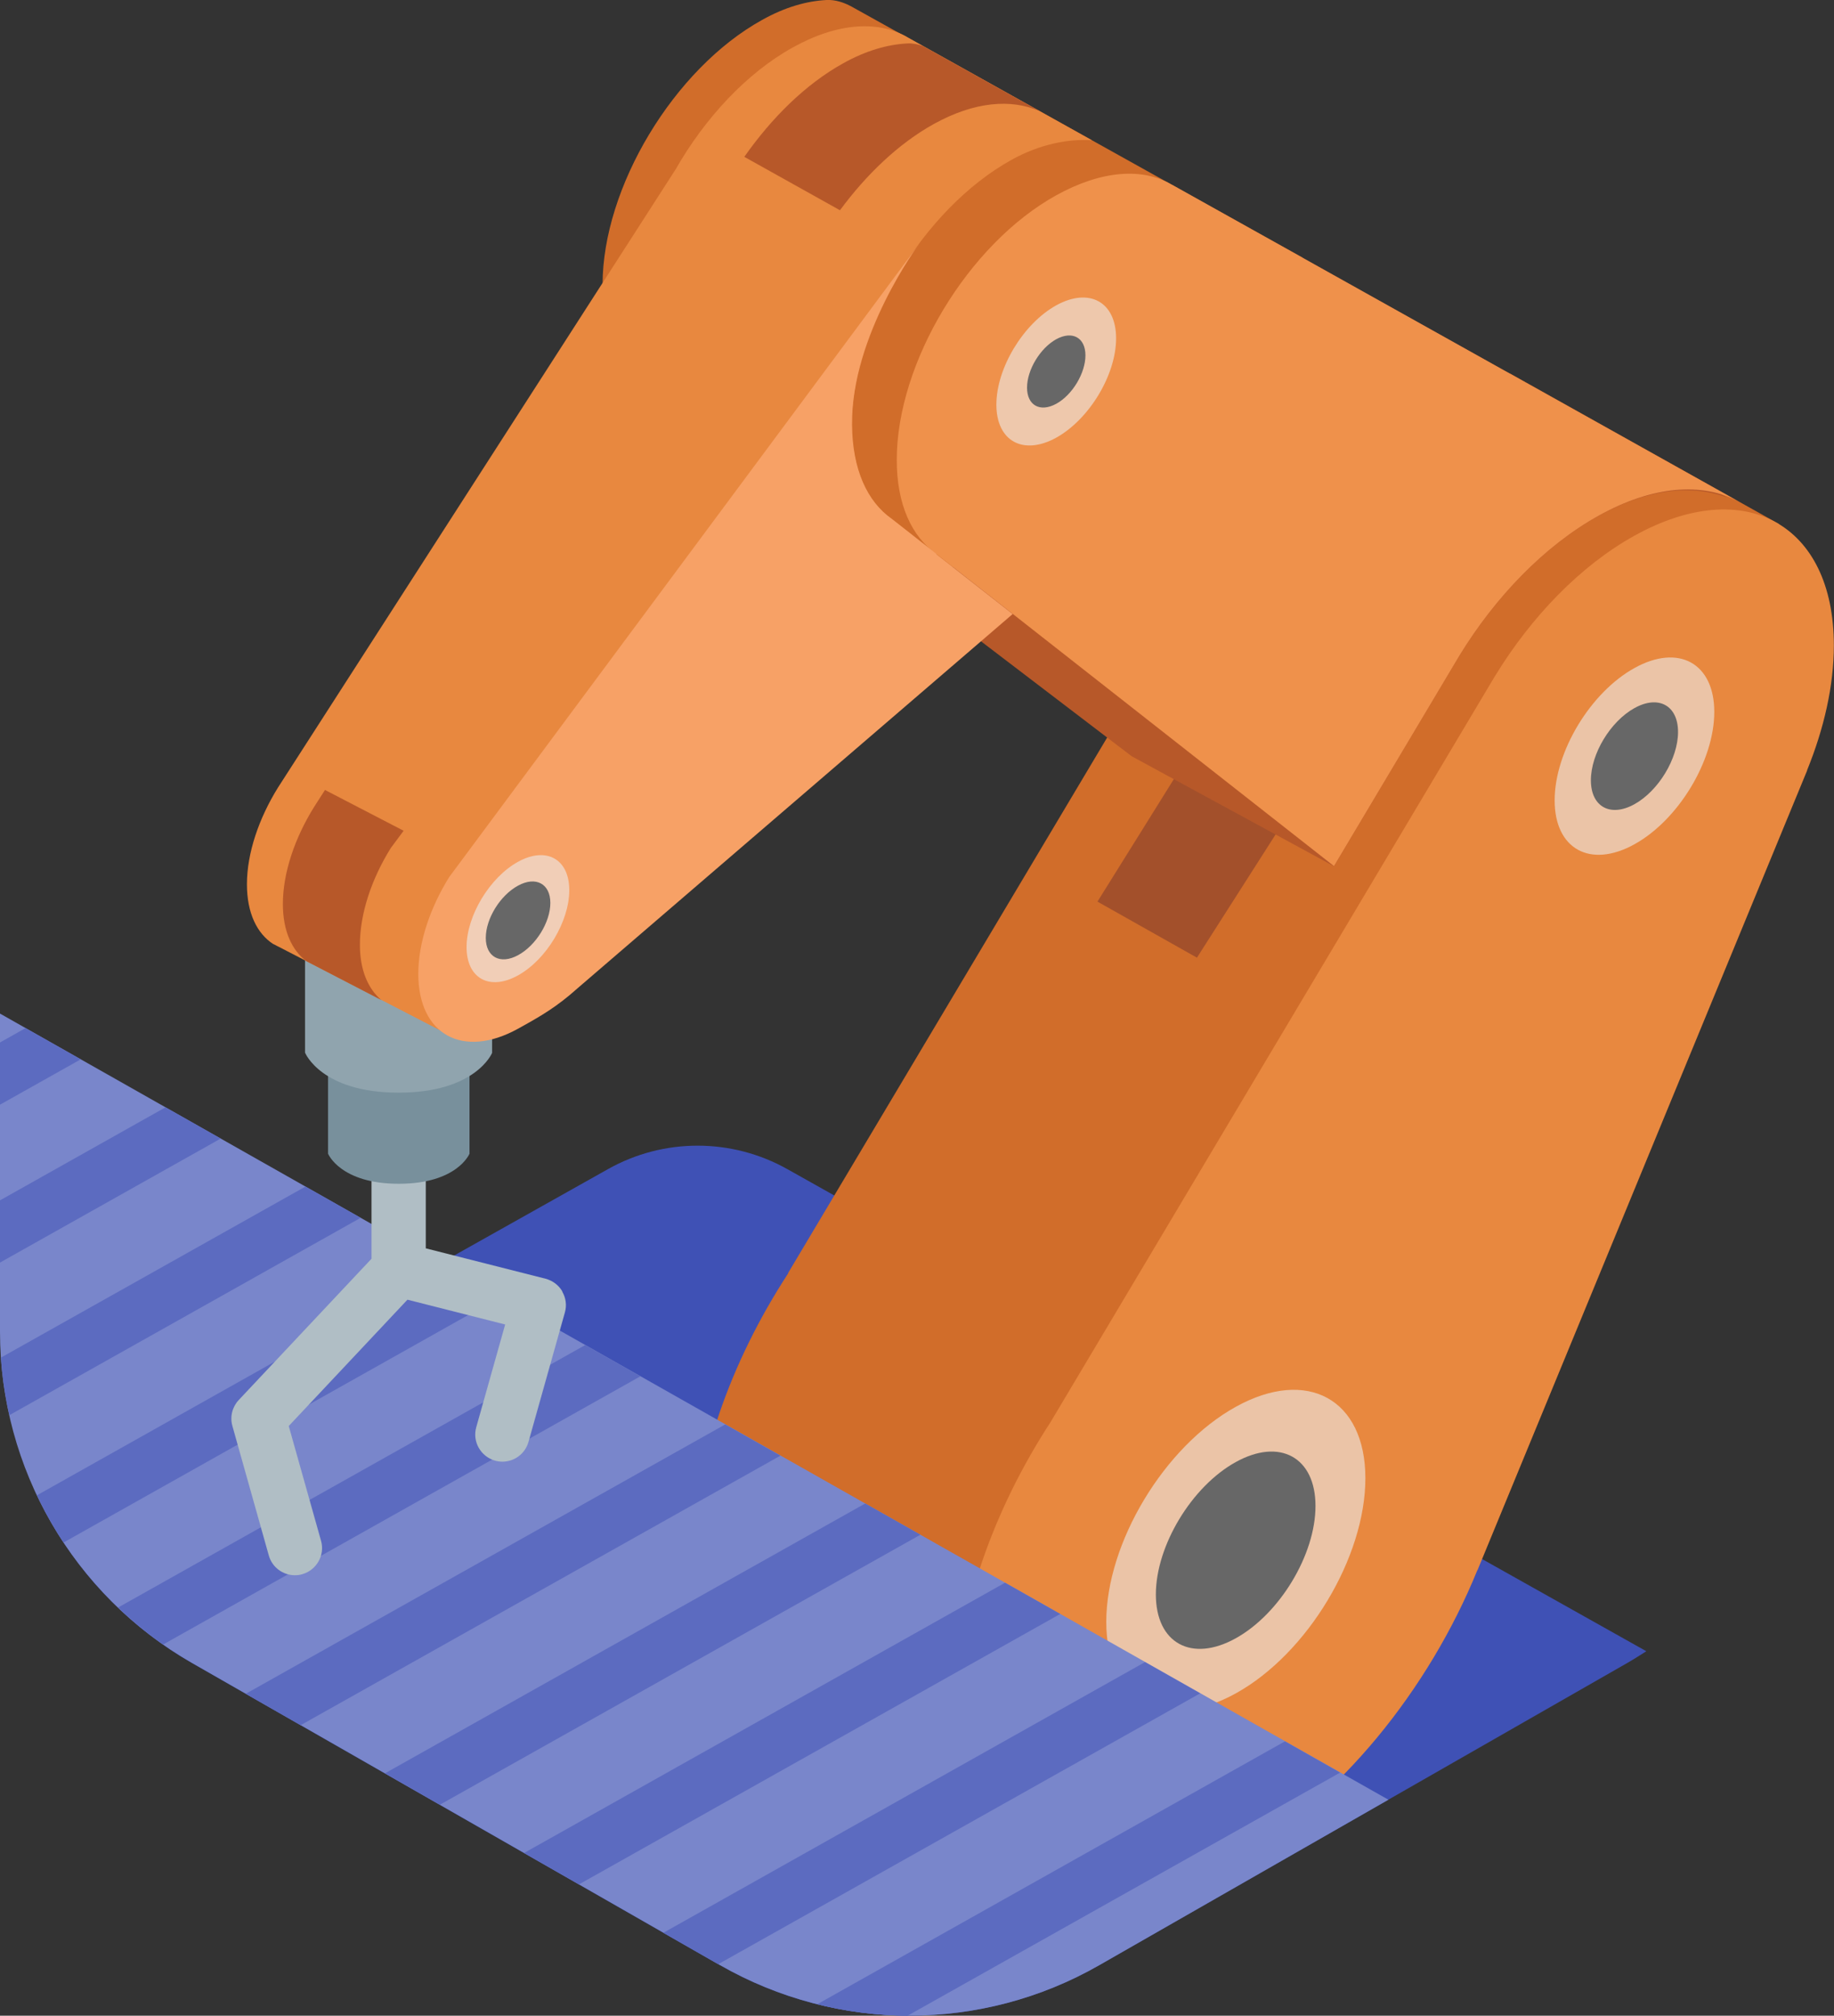 <?xml version="1.0" encoding="UTF-8"?>
<svg id="Layer_2" data-name="Layer 2" xmlns="http://www.w3.org/2000/svg" viewBox="0 0 125 137.38">
  <rect x="0" y="0" width="125" height="137.38" fill="#333333" stroke="none"/>
  <defs>
    <style>
      .cls-1 {
        opacity: .6;
      }

      .cls-2 {
        fill: #d16d2a;
      }

      .cls-3 {
        fill: #e8883f;
      }

      .cls-4 {
        fill: #a3502b;
      }

      .cls-5 {
        fill: #7986cb;
      }

      .cls-5, .cls-6, .cls-7, .cls-8, .cls-9, .cls-10 {
        isolation: isolate;
      }

      .cls-11 {
        fill: #ef914b;
      }

      .cls-12 {
        fill: #b75829;
      }

      .cls-6 {
        fill: #78909c;
      }

      .cls-7 {
        fill: #5c6bc0;
      }

      .cls-13 {
        fill: #f7a166;
      }

      .cls-8 {
        fill: #b0bec5;
      }

      .cls-9 {
        fill: #90a4ae;
      }

      .cls-10 {
        fill: #3f51b5;
      }

      .cls-14 {
        fill: #ededed;
      }

      .cls-15 {
        fill: #676767;
      }
    </style>
  </defs>
  <g id="assets">
    <g id="hex_scada_hmi">
      <path class="cls-10" d="M53.66,79.68c-3.8-2.13-8.43-2.13-12.22,0L2.38,101.61c2.23,4.85,5.92,8.99,10.7,11.73l36,20.6c8,4.58,17.83,4.58,25.83,0l36-20.6c.44-.25.87-.53,1.3-.8l-58.55-32.86Z"/>
      <path class="cls-2" d="M46.85,28.22c-1.69-1.18-2.72-3.38-2.72-6.42,0-6.64,4.87-14.71,10.87-18.04,3.08-1.71,5.86-1.82,7.84-.64h0s-4.78-2.66-4.78-2.66c-.53-.29-1.12-.49-1.73-.46-1.34.07-2.82.48-4.39,1.36-6.01,3.33-10.87,11.41-10.87,18.04,0,3.04,1.03,5.24,2.72,6.42h0s1.4,1.11,1.4,1.11l1.65,1.31h0Z"/>
      <path class="cls-2" d="M102.93,25.48c-2.45-1.3-5.76-1.1-9.46.96-3.7,2.05-7.05,5.55-9.5,9.56h0s-.08.12-.08.12c-.02.03-.04.07-.06.1l-30.12,50.55h.02c-3.95,6.05-6.46,13.06-6.46,19.35,0,5.84,2.16,9.92,5.63,11.81h0s17.82,10.01,17.82,10.01l50.54-92.22-18.14-10.15s-.18-.1-.18-.1Z"/>
      <path class="cls-3" d="M71.66,96.86h-.02s30.12-50.56,30.12-50.56c.02-.03.04-.07.06-.1l.08-.13h0c2.45-4.01,5.8-7.51,9.5-9.56,7.51-4.16,13.59-.81,13.59,7.48,0,2.74-.67,5.67-1.83,8.52h.01s-22.47,54.51-22.47,54.51h-.01c-3.29,8.1-9.43,15.75-16.47,19.65-10.51,5.83-19.03,1.13-19.03-10.48,0-6.28,2.51-13.3,6.46-19.34Z"/>
      <g class="cls-1">
        <path class="cls-14" d="M93.06,100.75c0-5.39-3.96-7.57-8.83-4.87-4.88,2.7-8.83,9.27-8.83,14.66s3.96,7.57,8.83,4.87c4.88-2.7,8.83-9.27,8.83-14.66Z"/>
      </g>
      <path class="cls-15" d="M89.66,102.64c0-3.32-2.43-4.66-5.44-2.99-3,1.66-5.44,5.7-5.44,9.02s2.43,4.66,5.44,2.99c3-1.66,5.44-5.7,5.44-9.02Z"/>
      <g class="cls-1">
        <path class="cls-14" d="M116.84,48.52c0-3.32-2.43-4.66-5.44-2.99-3,1.66-5.44,5.7-5.44,9.02s2.43,4.66,5.44,2.99c3-1.66,5.44-5.7,5.44-9.02Z"/>
      </g>
      <path class="cls-15" d="M114.37,49.89c0-1.81-1.33-2.54-2.97-1.63-1.64.91-2.97,3.11-2.97,4.92s1.33,2.54,2.97,1.63c1.64-.91,2.97-3.11,2.97-4.92Z"/>
      <path class="cls-5" d="M0,69.08v21.69c0,9.32,4.99,17.93,13.09,22.57l36,20.6c8,4.58,17.83,4.58,25.83,0l19.71-11.28L0,69.08Z"/>
      <path class="cls-7" d="M.64,96.45c-.29-1.28-.49-2.59-.58-3.92l20.76-11.66,3.76,2.13L.64,96.45ZM43.65,93.8l-3.76-2.13-31.84,17.89c.95.91,1.98,1.75,3.07,2.52l32.53-18.28ZM15.04,77.6l-3.76-2.13-11.28,6.34v4.24l15.04-8.45ZM0,75.29l5.5-3.09-3.76-2.13-1.74.98v4.24ZM34.11,88.4l-3.76-2.13-27.83,15.64c.53,1.12,1.13,2.19,1.81,3.22l29.78-16.74ZM91.34,120.81l-3.76-2.13-31.88,17.92c2.02.51,4.09.77,6.16.78l29.48-16.57ZM81.8,115.41l-3.76-2.13-32.83,18.45,3.74,2.14,32.85-18.46ZM62.73,104.6l-3.76-2.13-32.73,18.39,3.74,2.14,32.75-18.4ZM20.49,117.58l32.7-18.37-3.76-2.13-32.68,18.36,3.74,2.14ZM72.26,110l-3.76-2.13-32.78,18.42,3.74,2.14,32.8-18.43Z"/>
      <path class="cls-8" d="M38.33,88.02c-.25-.43-.66-.74-1.15-.87l-8.16-2.07v-15.93c0-1.02-.83-1.85-1.85-1.85s-1.85.83-1.85,1.85v16.64l-9.05,9.63c-.44.47-.61,1.14-.43,1.77l2.48,8.82c.23.82.97,1.35,1.78,1.35.17,0,.34-.02.5-.07.98-.28,1.56-1.3,1.28-2.28l-2.2-7.82,8.09-8.61,6.66,1.69-1.97,7c-.28.98.3,2,1.28,2.28.17.05.34.07.5.07.81,0,1.55-.53,1.78-1.35l2.48-8.82c.14-.48.07-.99-.18-1.42Z"/>
      <path class="cls-6" d="M22.36,78.63s.83,2.05,4.82,2.05,4.82-2.05,4.82-2.05v-11.69h-9.64v11.69Z"/>
      <path class="cls-9" d="M20.8,71.76s1.1,2.71,6.37,2.71,6.37-2.71,6.37-2.71v-15.46h-12.75v15.46Z"/>
      <polygon class="cls-4" points="80.2 52.79 74.8 61.45 81.58 65.27 87.14 56.56 80.2 52.79"/>
      <path class="cls-12" d="M103.39,25.74c-.14-.08-14.62-8.17-14.62-8.17l-25.97,23.04,14.33,10.93,13.79,7.5,8.4-14.1s.04-.07.06-.1l.08-.13h0c2.45-4.01,5.8-7.51,9.5-9.56,3.35-1.86,6.38-2.14,8.75-1.24l-14.33-8.17Z"/>
      <path class="cls-2" d="M61.9,2.58h0c-1.98-1.18-4.76-1.06-7.85.65-6.01,3.33-10.87,11.41-10.87,18.04,0,3.04,1.03,5.24,2.72,6.42h0s16.91,12.91,16.91,12.91l25.97-23.04L61.9,2.58Z"/>
      <path class="cls-11" d="M79.87,12.59c-1.98-1.18-4.79-.99-7.88.72-6.01,3.33-10.87,11.41-10.87,18.04,0,3.04,1.03,5.24,2.72,6.42h0s27.08,21.26,27.08,21.26l8.54-14.33c2.45-4.01,5.81-7.51,9.51-9.56,3.71-2.06,7.07-2.27,9.53-.96l-38.62-21.59Z"/>
      <g class="cls-1">
        <path class="cls-14" d="M67.91,27.58c0,2.49,1.83,3.49,4.08,2.25,2.25-1.25,4.08-4.28,4.08-6.77s-1.83-3.49-4.08-2.25c-2.25,1.25-4.08,4.28-4.08,6.77Z"/>
      </g>
      <path class="cls-15" d="M70,26.42c0,1.21.89,1.7,1.99,1.1s1.99-2.09,1.99-3.3-.89-1.7-1.99-1.1c-1.1.61-1.99,2.09-1.99,3.3Z"/>
      <path class="cls-3" d="M60.78,35.38h0c-1.69-1.19-2.72-3.39-2.72-6.44,0-6.64,4.87-14.71,10.87-18.04,1.94-1.08,3.91-1.45,5.49-1.34l-12.5-6.98h0c-1.98-1.2-4.78-1.07-7.88.65-3.16,1.75-6,4.83-7.99,8.31h0s-27.1,42.13-27.1,42.13h0c-1.3,2.09-2.12,4.47-2.12,6.6,0,1.95.68,3.35,1.79,4.07h0l.09.04c.1.06.21.11.31.16l11.01,5.7,32.13-33.78-1.4-1.1Z"/>
      <path class="cls-13" d="M63.84,37.77s-.03-.03-.05-.05l-3-2.35c-1.69-1.18-2.69-3.38-2.72-6.42-.06-6.09,4.55-12.29,4.55-12.29l-32,43.11c-1.3,2.09-2.11,4.47-2.11,6.6,0,4.15,3.04,5.82,6.8,3.74,1.52-.84,2.61-1.46,4.06-2.76l29.65-25.5-5.19-4.07h0Z"/>
      <path class="cls-12" d="M27.51,56.62l-5.36-2.78-.75,1.17h0c-1.3,2.09-2.12,4.47-2.12,6.6,0,1.83.61,3.15,1.6,3.9l5.11,2.65c-.9-.77-1.46-2.03-1.46-3.77,0-2.14.81-4.52,2.11-6.6l.87-1.17Z"/>
      <g class="cls-1">
        <path class="cls-14" d="M31.8,64.55c0,2.14,1.57,3,3.5,1.93,1.94-1.07,3.5-3.68,3.5-5.81s-1.57-3-3.5-1.93-3.5,3.68-3.5,5.81Z"/>
      </g>
      <path class="cls-15" d="M33.11,63.92c0,1.31.99,1.84,2.2,1.18,1.22-.66,2.2-2.25,2.2-3.56s-.99-1.84-2.2-1.18c-1.22.66-2.2,2.25-2.2,3.56Z"/>
      <path class="cls-12" d="M70.85,7.57l-7.94-4.43c-.34-.12-.7-.2-1.06-.18-1.34.07-2.82.48-4.39,1.36-2.56,1.42-4.87,3.72-6.73,6.37l6.52,3.64c1.8-2.44,3.99-4.54,6.38-5.87,2.79-1.55,5.29-1.73,7.22-.89Z"/>
    </g>
  </g>
</svg>